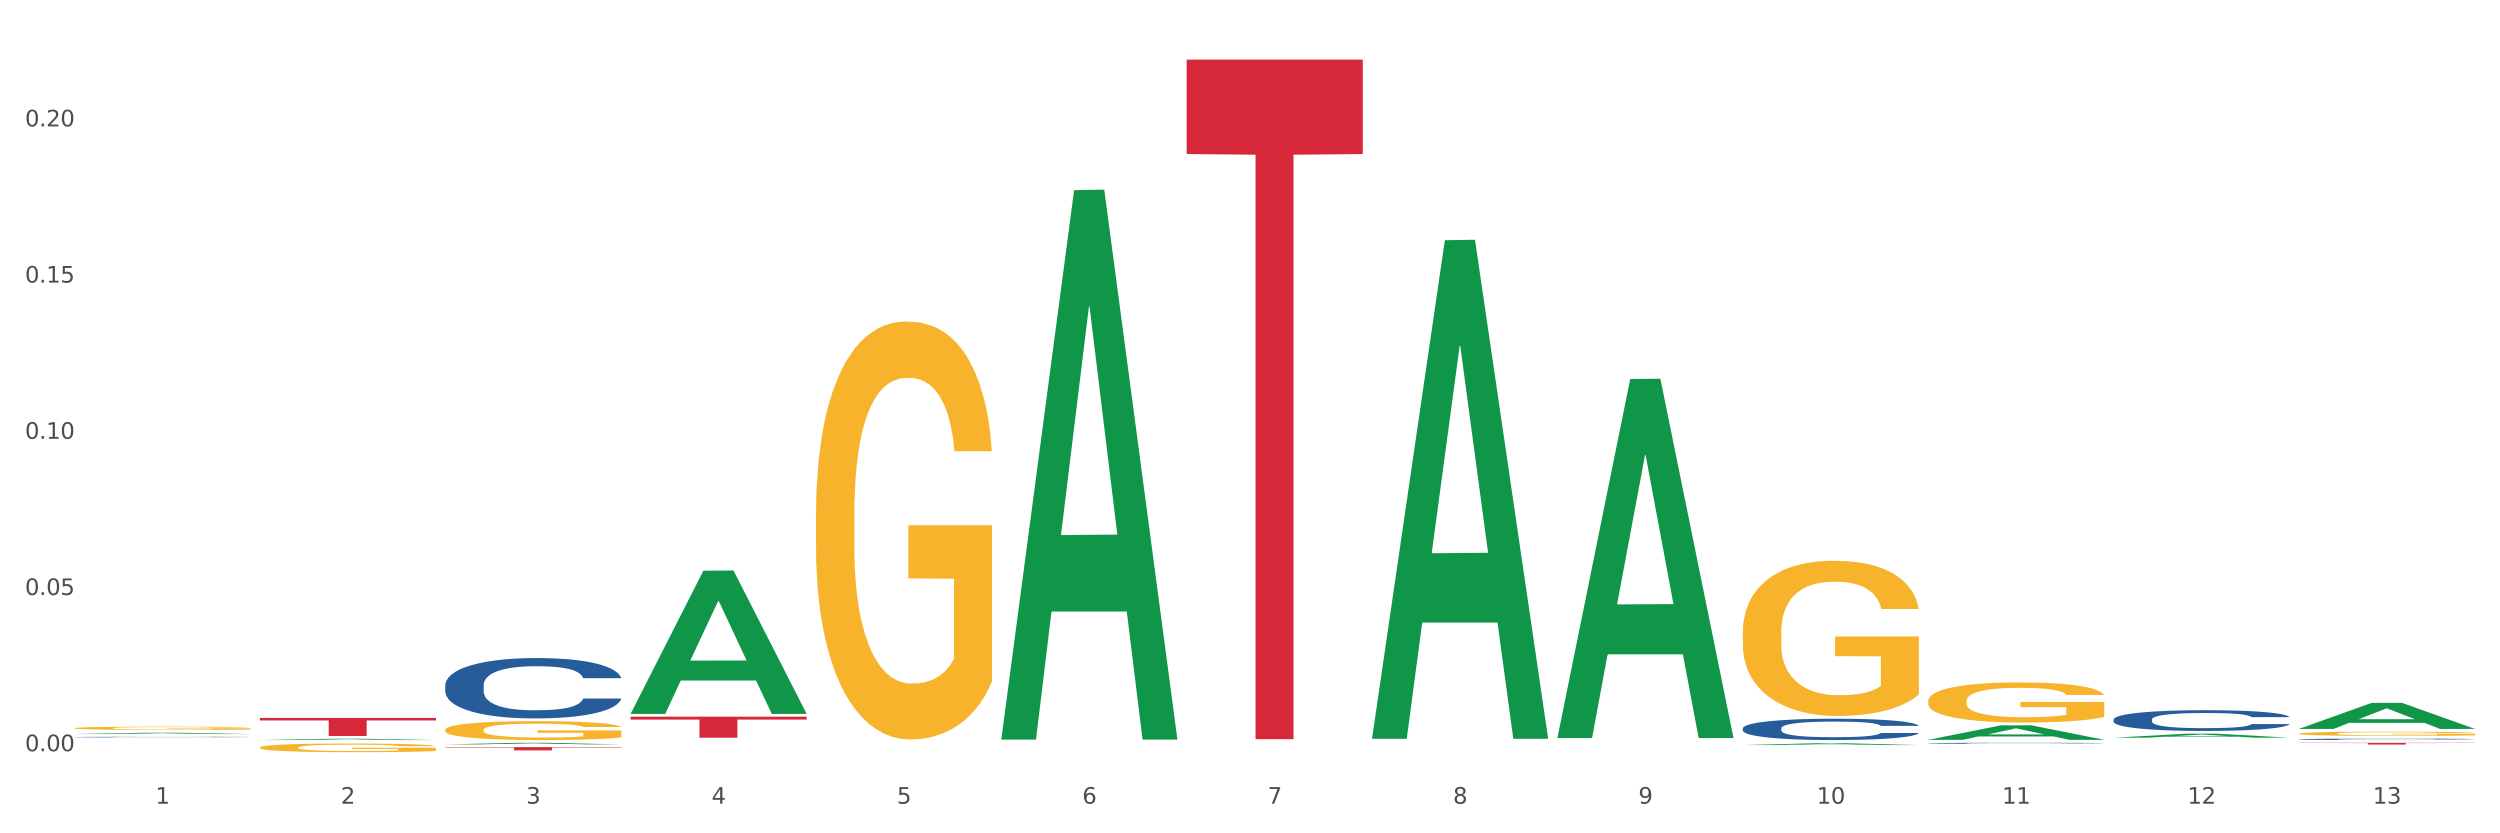 <?xml version="1.0" encoding="utf-8" standalone="no"?>
<!DOCTYPE svg PUBLIC "-//W3C//DTD SVG 1.1//EN"
  "http://www.w3.org/Graphics/SVG/1.1/DTD/svg11.dtd">
<svg xmlns:xlink="http://www.w3.org/1999/xlink" width="1080pt" height="360pt" viewBox="0 0 1080 360" xmlns="http://www.w3.org/2000/svg" version="1.1">
 <rect x="0" y="0" width="1080" height="360" fill="#333333" stroke="none"/>
 <defs>
  <style type="text/css">*{stroke-linejoin: round; stroke-linecap: butt}</style>
 </defs>
 <g id="figure_1">
  <g id="patch_1">
   <path d="M 0 360 
L 1080 360 
L 1080 0 
L 0 0 
z
" style="fill: #ffffff; stroke: #ffffff; stroke-linejoin: miter"/>
  </g>
  <g id="axes_1">
   <g id="matplotlib.axis_1">
    <g id="xtick_1">
     <g id="text_1">
      <!-- 1 -->
      <g style="fill: #4d4d4d" transform="translate(67.159 347.204) scale(0.096 -0.096)">
       <defs>
        <path id="DejaVuSans-31" d="M 794 531 
L 1825 531 
L 1825 4091 
L 703 3866 
L 703 4441 
L 1819 4666 
L 2450 4666 
L 2450 531 
L 3481 531 
L 3481 0 
L 794 0 
L 794 531 
z
" transform="scale(0.016)"/>
       </defs>
       <use xlink:href="#DejaVuSans-31"/>
      </g>
     </g>
    </g>
    <g id="xtick_2">
     <g id="text_2">
      <!-- 2 -->
      <g style="fill: #4d4d4d" transform="translate(147.238 347.204) scale(0.096 -0.096)">
       <defs>
        <path id="DejaVuSans-32" d="M 1228 531 
L 3431 531 
L 3431 0 
L 469 0 
L 469 531 
Q 828 903 1448 1529 
Q 2069 2156 2228 2338 
Q 2531 2678 2651 2914 
Q 2772 3150 2772 3378 
Q 2772 3750 2511 3984 
Q 2250 4219 1831 4219 
Q 1534 4219 1204 4116 
Q 875 4013 500 3803 
L 500 4441 
Q 881 4594 1212 4672 
Q 1544 4750 1819 4750 
Q 2544 4750 2975 4387 
Q 3406 4025 3406 3419 
Q 3406 3131 3298 2873 
Q 3191 2616 2906 2266 
Q 2828 2175 2409 1742 
Q 1991 1309 1228 531 
z
" transform="scale(0.016)"/>
       </defs>
       <use xlink:href="#DejaVuSans-32"/>
      </g>
     </g>
    </g>
    <g id="xtick_3">
     <g id="text_3">
      <!-- 3 -->
      <g style="fill: #4d4d4d" transform="translate(227.317 347.204) scale(0.096 -0.096)">
       <defs>
        <path id="DejaVuSans-33" d="M 2597 2516 
Q 3050 2419 3304 2112 
Q 3559 1806 3559 1356 
Q 3559 666 3084 287 
Q 2609 -91 1734 -91 
Q 1441 -91 1130 -33 
Q 819 25 488 141 
L 488 750 
Q 750 597 1062 519 
Q 1375 441 1716 441 
Q 2309 441 2620 675 
Q 2931 909 2931 1356 
Q 2931 1769 2642 2001 
Q 2353 2234 1838 2234 
L 1294 2234 
L 1294 2753 
L 1863 2753 
Q 2328 2753 2575 2939 
Q 2822 3125 2822 3475 
Q 2822 3834 2567 4026 
Q 2313 4219 1838 4219 
Q 1578 4219 1281 4162 
Q 984 4106 628 3988 
L 628 4550 
Q 988 4650 1302 4700 
Q 1616 4750 1894 4750 
Q 2613 4750 3031 4423 
Q 3450 4097 3450 3541 
Q 3450 3153 3228 2886 
Q 3006 2619 2597 2516 
z
" transform="scale(0.016)"/>
       </defs>
       <use xlink:href="#DejaVuSans-33"/>
      </g>
     </g>
    </g>
    <g id="xtick_4">
     <g id="text_4">
      <!-- 4 -->
      <g style="fill: #4d4d4d" transform="translate(307.396 347.204) scale(0.096 -0.096)">
       <defs>
        <path id="DejaVuSans-34" d="M 2419 4116 
L 825 1625 
L 2419 1625 
L 2419 4116 
z
M 2253 4666 
L 3047 4666 
L 3047 1625 
L 3713 1625 
L 3713 1100 
L 3047 1100 
L 3047 0 
L 2419 0 
L 2419 1100 
L 313 1100 
L 313 1709 
L 2253 4666 
z
" transform="scale(0.016)"/>
       </defs>
       <use xlink:href="#DejaVuSans-34"/>
      </g>
     </g>
    </g>
    <g id="xtick_5">
     <g id="text_5">
      <!-- 5 -->
      <g style="fill: #4d4d4d" transform="translate(387.475 347.204) scale(0.096 -0.096)">
       <defs>
        <path id="DejaVuSans-35" d="M 691 4666 
L 3169 4666 
L 3169 4134 
L 1269 4134 
L 1269 2991 
Q 1406 3038 1543 3061 
Q 1681 3084 1819 3084 
Q 2600 3084 3056 2656 
Q 3513 2228 3513 1497 
Q 3513 744 3044 326 
Q 2575 -91 1722 -91 
Q 1428 -91 1123 -41 
Q 819 9 494 109 
L 494 744 
Q 775 591 1075 516 
Q 1375 441 1709 441 
Q 2250 441 2565 725 
Q 2881 1009 2881 1497 
Q 2881 1984 2565 2268 
Q 2250 2553 1709 2553 
Q 1456 2553 1204 2497 
Q 953 2441 691 2322 
L 691 4666 
z
" transform="scale(0.016)"/>
       </defs>
       <use xlink:href="#DejaVuSans-35"/>
      </g>
     </g>
    </g>
    <g id="xtick_6">
     <g id="text_6">
      <!-- 6 -->
      <g style="fill: #4d4d4d" transform="translate(467.554 347.204) scale(0.096 -0.096)">
       <defs>
        <path id="DejaVuSans-36" d="M 2113 2584 
Q 1688 2584 1439 2293 
Q 1191 2003 1191 1497 
Q 1191 994 1439 701 
Q 1688 409 2113 409 
Q 2538 409 2786 701 
Q 3034 994 3034 1497 
Q 3034 2003 2786 2293 
Q 2538 2584 2113 2584 
z
M 3366 4563 
L 3366 3988 
Q 3128 4100 2886 4159 
Q 2644 4219 2406 4219 
Q 1781 4219 1451 3797 
Q 1122 3375 1075 2522 
Q 1259 2794 1537 2939 
Q 1816 3084 2150 3084 
Q 2853 3084 3261 2657 
Q 3669 2231 3669 1497 
Q 3669 778 3244 343 
Q 2819 -91 2113 -91 
Q 1303 -91 875 529 
Q 447 1150 447 2328 
Q 447 3434 972 4092 
Q 1497 4750 2381 4750 
Q 2619 4750 2861 4703 
Q 3103 4656 3366 4563 
z
" transform="scale(0.016)"/>
       </defs>
       <use xlink:href="#DejaVuSans-36"/>
      </g>
     </g>
    </g>
    <g id="xtick_7">
     <g id="text_7">
      <!-- 7 -->
      <g style="fill: #4d4d4d" transform="translate(547.634 347.204) scale(0.096 -0.096)">
       <defs>
        <path id="DejaVuSans-37" d="M 525 4666 
L 3525 4666 
L 3525 4397 
L 1831 0 
L 1172 0 
L 2766 4134 
L 525 4134 
L 525 4666 
z
" transform="scale(0.016)"/>
       </defs>
       <use xlink:href="#DejaVuSans-37"/>
      </g>
     </g>
    </g>
    <g id="xtick_8">
     <g id="text_8">
      <!-- 8 -->
      <g style="fill: #4d4d4d" transform="translate(627.713 347.204) scale(0.096 -0.096)">
       <defs>
        <path id="DejaVuSans-38" d="M 2034 2216 
Q 1584 2216 1326 1975 
Q 1069 1734 1069 1313 
Q 1069 891 1326 650 
Q 1584 409 2034 409 
Q 2484 409 2743 651 
Q 3003 894 3003 1313 
Q 3003 1734 2745 1975 
Q 2488 2216 2034 2216 
z
M 1403 2484 
Q 997 2584 770 2862 
Q 544 3141 544 3541 
Q 544 4100 942 4425 
Q 1341 4750 2034 4750 
Q 2731 4750 3128 4425 
Q 3525 4100 3525 3541 
Q 3525 3141 3298 2862 
Q 3072 2584 2669 2484 
Q 3125 2378 3379 2068 
Q 3634 1759 3634 1313 
Q 3634 634 3220 271 
Q 2806 -91 2034 -91 
Q 1263 -91 848 271 
Q 434 634 434 1313 
Q 434 1759 690 2068 
Q 947 2378 1403 2484 
z
M 1172 3481 
Q 1172 3119 1398 2916 
Q 1625 2713 2034 2713 
Q 2441 2713 2670 2916 
Q 2900 3119 2900 3481 
Q 2900 3844 2670 4047 
Q 2441 4250 2034 4250 
Q 1625 4250 1398 4047 
Q 1172 3844 1172 3481 
z
" transform="scale(0.016)"/>
       </defs>
       <use xlink:href="#DejaVuSans-38"/>
      </g>
     </g>
    </g>
    <g id="xtick_9">
     <g id="text_9">
      <!-- 9 -->
      <g style="fill: #4d4d4d" transform="translate(707.792 347.204) scale(0.096 -0.096)">
       <defs>
        <path id="DejaVuSans-39" d="M 703 97 
L 703 672 
Q 941 559 1184 500 
Q 1428 441 1663 441 
Q 2288 441 2617 861 
Q 2947 1281 2994 2138 
Q 2813 1869 2534 1725 
Q 2256 1581 1919 1581 
Q 1219 1581 811 2004 
Q 403 2428 403 3163 
Q 403 3881 828 4315 
Q 1253 4750 1959 4750 
Q 2769 4750 3195 4129 
Q 3622 3509 3622 2328 
Q 3622 1225 3098 567 
Q 2575 -91 1691 -91 
Q 1453 -91 1209 -44 
Q 966 3 703 97 
z
M 1959 2075 
Q 2384 2075 2632 2365 
Q 2881 2656 2881 3163 
Q 2881 3666 2632 3958 
Q 2384 4250 1959 4250 
Q 1534 4250 1286 3958 
Q 1038 3666 1038 3163 
Q 1038 2656 1286 2365 
Q 1534 2075 1959 2075 
z
" transform="scale(0.016)"/>
       </defs>
       <use xlink:href="#DejaVuSans-39"/>
      </g>
     </g>
    </g>
    <g id="xtick_10">
     <g id="text_10">
      <!-- 10 -->
      <g style="fill: #4d4d4d" transform="translate(784.817 347.204) scale(0.096 -0.096)">
       <defs>
        <path id="DejaVuSans-30" d="M 2034 4250 
Q 1547 4250 1301 3770 
Q 1056 3291 1056 2328 
Q 1056 1369 1301 889 
Q 1547 409 2034 409 
Q 2525 409 2770 889 
Q 3016 1369 3016 2328 
Q 3016 3291 2770 3770 
Q 2525 4250 2034 4250 
z
M 2034 4750 
Q 2819 4750 3233 4129 
Q 3647 3509 3647 2328 
Q 3647 1150 3233 529 
Q 2819 -91 2034 -91 
Q 1250 -91 836 529 
Q 422 1150 422 2328 
Q 422 3509 836 4129 
Q 1250 4750 2034 4750 
z
" transform="scale(0.016)"/>
       </defs>
       <use xlink:href="#DejaVuSans-31"/>
       <use xlink:href="#DejaVuSans-30" transform="translate(63.623 0)"/>
      </g>
     </g>
    </g>
    <g id="xtick_11">
     <g id="text_11">
      <!-- 11 -->
      <g style="fill: #4d4d4d" transform="translate(864.896 347.204) scale(0.096 -0.096)">
       <use xlink:href="#DejaVuSans-31"/>
       <use xlink:href="#DejaVuSans-31" transform="translate(63.623 0)"/>
      </g>
     </g>
    </g>
    <g id="xtick_12">
     <g id="text_12">
      <!-- 12 -->
      <g style="fill: #4d4d4d" transform="translate(944.975 347.204) scale(0.096 -0.096)">
       <use xlink:href="#DejaVuSans-31"/>
       <use xlink:href="#DejaVuSans-32" transform="translate(63.623 0)"/>
      </g>
     </g>
    </g>
    <g id="xtick_13">
     <g id="text_13">
      <!-- 13 -->
      <g style="fill: #4d4d4d" transform="translate(1025.054 347.204) scale(0.096 -0.096)">
       <use xlink:href="#DejaVuSans-31"/>
       <use xlink:href="#DejaVuSans-33" transform="translate(63.623 0)"/>
      </g>
     </g>
    </g>
    <g id="xtick_14"/>
    <g id="xtick_15"/>
    <g id="xtick_16"/>
    <g id="xtick_17"/>
    <g id="xtick_18"/>
    <g id="xtick_19"/>
    <g id="xtick_20"/>
    <g id="xtick_21"/>
    <g id="xtick_22"/>
    <g id="xtick_23"/>
    <g id="xtick_24"/>
    <g id="xtick_25"/>
   </g>
   <g id="matplotlib.axis_2">
    <g id="ytick_1">
     <g id="text_14">
      <!-- 0.00 -->
      <g style="fill: #4d4d4d" transform="translate(10.8 324.532) scale(0.096 -0.096)">
       <defs>
        <path id="DejaVuSans-2e" d="M 684 794 
L 1344 794 
L 1344 0 
L 684 0 
L 684 794 
z
" transform="scale(0.016)"/>
       </defs>
       <use xlink:href="#DejaVuSans-30"/>
       <use xlink:href="#DejaVuSans-2e" transform="translate(63.623 0)"/>
       <use xlink:href="#DejaVuSans-30" transform="translate(95.41 0)"/>
       <use xlink:href="#DejaVuSans-30" transform="translate(159.033 0)"/>
      </g>
     </g>
    </g>
    <g id="ytick_2">
     <g id="text_15">
      <!-- 0.05 -->
      <g style="fill: #4d4d4d" transform="translate(10.8 257.051) scale(0.096 -0.096)">
       <use xlink:href="#DejaVuSans-30"/>
       <use xlink:href="#DejaVuSans-2e" transform="translate(63.623 0)"/>
       <use xlink:href="#DejaVuSans-30" transform="translate(95.41 0)"/>
       <use xlink:href="#DejaVuSans-35" transform="translate(159.033 0)"/>
      </g>
     </g>
    </g>
    <g id="ytick_3">
     <g id="text_16">
      <!-- 0.10 -->
      <g style="fill: #4d4d4d" transform="translate(10.8 189.569) scale(0.096 -0.096)">
       <use xlink:href="#DejaVuSans-30"/>
       <use xlink:href="#DejaVuSans-2e" transform="translate(63.623 0)"/>
       <use xlink:href="#DejaVuSans-31" transform="translate(95.41 0)"/>
       <use xlink:href="#DejaVuSans-30" transform="translate(159.033 0)"/>
      </g>
     </g>
    </g>
    <g id="ytick_4">
     <g id="text_17">
      <!-- 0.15 -->
      <g style="fill: #4d4d4d" transform="translate(10.8 122.088) scale(0.096 -0.096)">
       <use xlink:href="#DejaVuSans-30"/>
       <use xlink:href="#DejaVuSans-2e" transform="translate(63.623 0)"/>
       <use xlink:href="#DejaVuSans-31" transform="translate(95.41 0)"/>
       <use xlink:href="#DejaVuSans-35" transform="translate(159.033 0)"/>
      </g>
     </g>
    </g>
    <g id="ytick_5">
     <g id="text_18">
      <!-- 0.20 -->
      <g style="fill: #4d4d4d" transform="translate(10.8 54.606) scale(0.096 -0.096)">
       <use xlink:href="#DejaVuSans-30"/>
       <use xlink:href="#DejaVuSans-2e" transform="translate(63.623 0)"/>
       <use xlink:href="#DejaVuSans-32" transform="translate(95.41 0)"/>
       <use xlink:href="#DejaVuSans-30" transform="translate(159.033 0)"/>
      </g>
     </g>
    </g>
    <g id="ytick_6"/>
    <g id="ytick_7"/>
    <g id="ytick_8"/>
    <g id="ytick_9"/>
    <g id="ytick_10"/>
   </g>
   <g id="PolyCollection_1">
    <path d="M 32.175 317.108 
L 32.253 317.107 
L 63.625 316.53 
L 76.644 316.53 
L 108.25 317.109 
L 93.192 317.109 
L 86.369 316.974 
L 53.978 316.974 
L 53.743 316.976 
L 47.155 317.109 
L 32.175 317.109 
L 32.175 317.108 
L 58.056 316.894 
L 82.291 316.893 
L 70.291 316.653 
L 70.134 316.652 
L 69.977 316.654 
L 57.978 316.893 
L 58.056 316.894 
L 32.175 317.108 
z
" clip-path="url(#p6541c7f041)" style="fill: #109648"/>
    <path d="M 112.254 319.703 
L 112.333 319.703 
L 143.704 319.125 
L 156.723 319.125 
L 188.329 319.704 
L 173.271 319.704 
L 166.448 319.569 
L 134.057 319.569 
L 133.822 319.572 
L 127.234 319.704 
L 112.254 319.704 
L 112.254 319.703 
L 138.135 319.489 
L 162.37 319.488 
L 150.37 319.248 
L 150.213 319.247 
L 150.056 319.249 
L 138.057 319.488 
L 138.135 319.489 
L 112.254 319.703 
z
" clip-path="url(#p6541c7f041)" style="fill: #109648"/>
    <path d="M 192.333 321.583 
L 192.412 321.582 
L 223.783 320.885 
L 236.802 320.885 
L 268.408 321.584 
L 253.35 321.584 
L 246.527 321.421 
L 214.136 321.421 
L 213.901 321.424 
L 207.313 321.584 
L 192.333 321.584 
L 192.333 321.583 
L 218.215 321.324 
L 242.449 321.323 
L 230.449 321.034 
L 230.292 321.032 
L 230.136 321.034 
L 218.136 321.323 
L 218.215 321.324 
L 192.333 321.583 
z
" clip-path="url(#p6541c7f041)" style="fill: #109648"/>
    <path d="M 672.808 318.539 
L 672.887 318.393 
L 704.258 163.745 
L 717.277 163.6 
L 748.883 318.831 
L 733.825 318.831 
L 727.002 282.683 
L 694.611 282.683 
L 694.376 283.266 
L 687.788 318.831 
L 672.808 318.831 
L 672.808 318.539 
L 698.689 261.111 
L 722.924 260.965 
L 710.924 196.686 
L 710.767 196.395 
L 710.611 196.832 
L 698.611 260.965 
L 698.689 261.111 
L 672.808 318.539 
z
" clip-path="url(#p6541c7f041)" style="fill: #109648"/>
    <path d="M 432.571 319.051 
L 432.649 318.828 
L 464.02 82.141 
L 477.039 81.918 
L 508.646 319.497 
L 493.588 319.497 
L 486.765 264.173 
L 454.374 264.173 
L 454.138 265.066 
L 447.551 319.497 
L 432.571 319.497 
L 432.571 319.051 
L 458.452 231.158 
L 482.686 230.935 
L 470.687 132.557 
L 470.53 132.11 
L 470.373 132.78 
L 458.374 230.935 
L 458.452 231.158 
L 432.571 319.051 
z
" clip-path="url(#p6541c7f041)" style="fill: #109648"/>
    <path d="M 592.729 318.752 
L 592.807 318.549 
L 624.179 103.775 
L 637.198 103.573 
L 668.804 319.157 
L 653.746 319.157 
L 646.923 268.955 
L 614.532 268.955 
L 614.297 269.765 
L 607.709 319.157 
L 592.729 319.157 
L 592.729 318.752 
L 618.61 238.996 
L 642.845 238.794 
L 630.845 149.524 
L 630.688 149.119 
L 630.531 149.726 
L 618.532 238.794 
L 618.61 238.996 
L 592.729 318.752 
z
" clip-path="url(#p6541c7f041)" style="fill: #109648"/>
    <path d="M 272.412 308.306 
L 272.491 308.248 
L 303.862 246.534 
L 316.881 246.475 
L 348.488 308.422 
L 333.429 308.422 
L 326.606 293.997 
L 294.215 293.997 
L 293.98 294.23 
L 287.392 308.422 
L 272.412 308.422 
L 272.412 308.306 
L 298.294 285.388 
L 322.528 285.33 
L 310.528 259.679 
L 310.372 259.563 
L 310.215 259.737 
L 298.215 285.33 
L 298.294 285.388 
L 272.412 308.306 
z
" clip-path="url(#p6541c7f041)" style="fill: #109648"/>
    <path d="M 112.254 310.157 
L 188.329 310.157 
L 188.329 311.24 
L 158.404 311.247 
L 158.404 317.944 
L 141.999 317.944 
L 141.999 311.247 
L 112.254 311.24 
L 112.254 310.165 
L 112.254 310.157 
z
" clip-path="url(#p6541c7f041)" style="fill: #d62839"/>
    <path d="M 192.333 322.765 
L 268.408 322.765 
L 268.408 322.961 
L 238.483 322.963 
L 238.483 324.182 
L 222.078 324.182 
L 222.078 322.963 
L 192.333 322.961 
L 192.333 322.766 
L 192.333 322.765 
z
" clip-path="url(#p6541c7f041)" style="fill: #d62839"/>
    <path d="M 512.65 25.759 
L 588.725 25.759 
L 588.725 66.556 
L 558.8 66.832 
L 558.8 319.328 
L 542.395 319.328 
L 542.395 66.832 
L 512.65 66.556 
L 512.65 26.035 
L 512.65 25.759 
z
" clip-path="url(#p6541c7f041)" style="fill: #d62839"/>
    <path d="M 272.412 309.603 
L 348.488 309.603 
L 348.488 310.869 
L 318.562 310.877 
L 318.562 318.715 
L 302.157 318.715 
L 302.157 310.877 
L 272.412 310.869 
L 272.412 309.611 
L 272.412 309.603 
z
" clip-path="url(#p6541c7f041)" style="fill: #d62839"/>
    <path d="M 993.125 320.885 
L 1069.2 320.885 
L 1069.2 320.99 
L 1039.275 320.991 
L 1039.275 321.643 
L 1022.87 321.643 
L 1022.87 320.991 
L 993.125 320.99 
L 993.125 320.885 
L 993.125 320.885 
z
" clip-path="url(#p6541c7f041)" style="fill: #d62839"/>
    <path d="M 993.125 316.93 
L 993.215 316.928 
L 993.215 316.868 
L 993.394 316.815 
L 994.292 316.69 
L 995.64 316.585 
L 996.628 316.53 
L 997.616 316.485 
L 998.783 316.439 
L 1000.22 316.392 
L 1002.825 316.324 
L 1004.442 316.288 
L 1006.418 316.251 
L 1010.01 316.198 
L 1012.615 316.167 
L 1015.31 316.142 
L 1019.711 316.112 
L 1022.585 316.099 
L 1025.639 316.089 
L 1029.321 316.082 
L 1032.105 316.08 
L 1038.213 316.085 
L 1043.422 316.1 
L 1045.937 316.112 
L 1049.171 316.132 
L 1050.877 316.146 
L 1053.662 316.173 
L 1056.536 316.208 
L 1058.512 316.238 
L 1061.476 316.295 
L 1063.721 316.352 
L 1065.787 316.423 
L 1066.865 316.471 
L 1067.673 316.517 
L 1068.392 316.569 
L 1069.11 316.651 
L 1052.943 316.651 
L 1052.314 316.592 
L 1051.326 316.537 
L 1049.889 316.483 
L 1048.632 316.45 
L 1046.476 316.408 
L 1044.5 316.381 
L 1042.434 316.361 
L 1039.92 316.344 
L 1037.944 316.335 
L 1035.159 316.329 
L 1029.68 316.33 
L 1025.998 316.344 
L 1023.483 316.361 
L 1021.866 316.376 
L 1020.429 316.392 
L 1018.813 316.416 
L 1016.926 316.451 
L 1015.579 316.483 
L 1014.232 316.523 
L 1013.154 316.564 
L 1012.166 316.611 
L 1011.358 316.661 
L 1010.729 316.713 
L 1010.19 316.777 
L 1009.741 316.883 
L 1009.741 317.113 
L 1009.921 317.165 
L 1010.37 317.233 
L 1010.909 317.286 
L 1011.807 317.348 
L 1012.615 317.39 
L 1014.142 317.45 
L 1015.849 317.5 
L 1017.196 317.532 
L 1018.543 317.559 
L 1020.878 317.596 
L 1023.483 317.626 
L 1025.728 317.645 
L 1028.782 317.662 
L 1030.848 317.668 
L 1032.644 317.672 
L 1037.045 317.672 
L 1040.189 317.667 
L 1043.692 317.655 
L 1046.386 317.64 
L 1048.632 317.621 
L 1051.147 317.591 
L 1052.763 317.563 
L 1052.763 317.212 
L 1033.004 317.21 
L 1033.004 316.977 
L 1069.2 316.977 
L 1069.2 317.662 
L 1067.673 317.697 
L 1065.967 317.729 
L 1064.17 317.757 
L 1061.476 317.793 
L 1058.242 317.826 
L 1055.368 317.85 
L 1052.314 317.87 
L 1048.722 317.888 
L 1044.051 317.905 
L 1041.177 317.912 
L 1037.584 317.917 
L 1033.363 317.918 
L 1029.68 317.915 
L 1026.088 317.907 
L 1022.315 317.892 
L 1018.633 317.87 
L 1015.849 317.848 
L 1013.064 317.821 
L 1010.1 317.786 
L 1007.765 317.752 
L 1005.969 317.722 
L 1003.993 317.683 
L 1001.837 317.633 
L 1000.22 317.588 
L 998.783 317.541 
L 997.256 317.48 
L 996.179 317.428 
L 995.101 317.363 
L 994.472 317.314 
L 993.754 317.239 
L 993.215 317.133 
L 993.125 316.93 
z
" clip-path="url(#p6541c7f041)" style="fill: #f7b32b"/>
    <path d="M 352.492 222.31 
L 352.581 222.145 
L 352.581 216.207 
L 352.761 211.094 
L 353.659 198.723 
L 355.006 188.496 
L 355.994 183.053 
L 356.982 178.6 
L 358.15 174.146 
L 359.587 169.528 
L 362.192 162.765 
L 363.809 159.301 
L 365.785 155.672 
L 369.377 150.394 
L 371.982 147.425 
L 374.676 144.951 
L 379.078 141.982 
L 381.952 140.662 
L 385.005 139.673 
L 388.688 139.013 
L 391.472 138.848 
L 397.58 139.343 
L 402.789 140.827 
L 405.304 141.982 
L 408.538 143.961 
L 410.244 145.281 
L 413.028 147.92 
L 415.903 151.384 
L 417.879 154.353 
L 420.843 159.961 
L 423.088 165.569 
L 425.154 172.497 
L 426.232 177.28 
L 427.04 181.734 
L 427.758 186.847 
L 428.477 194.929 
L 412.31 194.929 
L 411.681 189.156 
L 410.693 183.713 
L 409.256 178.435 
L 407.999 175.136 
L 405.843 171.012 
L 403.867 168.373 
L 401.801 166.394 
L 399.286 164.744 
L 397.31 163.92 
L 394.526 163.26 
L 389.047 163.425 
L 385.365 164.744 
L 382.85 166.394 
L 381.233 167.878 
L 379.796 169.528 
L 378.179 171.837 
L 376.293 175.301 
L 374.946 178.435 
L 373.599 182.394 
L 372.521 186.352 
L 371.533 190.971 
L 370.724 195.919 
L 370.096 201.032 
L 369.557 207.3 
L 369.108 217.692 
L 369.108 240.289 
L 369.287 245.402 
L 369.737 252.165 
L 370.275 257.278 
L 371.174 263.381 
L 371.982 267.505 
L 373.509 273.443 
L 375.215 278.391 
L 376.563 281.525 
L 377.91 284.164 
L 380.245 287.793 
L 382.85 290.762 
L 385.095 292.577 
L 388.149 294.226 
L 390.215 294.886 
L 392.011 295.216 
L 396.412 295.216 
L 399.556 294.721 
L 403.059 293.566 
L 405.753 292.082 
L 407.999 290.267 
L 410.514 287.298 
L 412.13 284.494 
L 412.13 250.021 
L 392.37 249.856 
L 392.37 226.929 
L 428.567 226.929 
L 428.567 294.226 
L 427.04 297.69 
L 425.333 300.824 
L 423.537 303.628 
L 420.843 307.092 
L 417.609 310.391 
L 414.735 312.7 
L 411.681 314.679 
L 408.088 316.494 
L 403.418 318.143 
L 400.544 318.803 
L 396.951 319.298 
L 392.73 319.463 
L 389.047 319.133 
L 385.455 318.308 
L 381.682 316.824 
L 378 314.679 
L 375.215 312.535 
L 372.431 309.896 
L 369.467 306.432 
L 367.132 303.133 
L 365.335 300.164 
L 363.359 296.37 
L 361.204 291.422 
L 359.587 286.969 
L 358.15 282.35 
L 356.623 276.412 
L 355.545 271.299 
L 354.468 264.866 
L 353.839 260.083 
L 353.12 252.66 
L 352.581 242.268 
L 352.492 222.31 
z
" clip-path="url(#p6541c7f041)" style="fill: #f7b32b"/>
    <path d="M 32.175 314.582 
L 32.265 314.58 
L 32.265 314.533 
L 32.444 314.493 
L 33.343 314.395 
L 34.69 314.314 
L 35.678 314.271 
L 36.666 314.236 
L 37.833 314.201 
L 39.271 314.165 
L 41.875 314.111 
L 43.492 314.084 
L 45.468 314.055 
L 49.061 314.013 
L 51.665 313.99 
L 54.36 313.97 
L 58.761 313.947 
L 61.635 313.936 
L 64.689 313.929 
L 68.371 313.923 
L 71.156 313.922 
L 77.263 313.926 
L 82.473 313.938 
L 84.988 313.947 
L 88.221 313.963 
L 89.927 313.973 
L 92.712 313.994 
L 95.586 314.021 
L 97.562 314.045 
L 100.526 314.089 
L 102.771 314.133 
L 104.837 314.188 
L 105.915 314.226 
L 106.723 314.261 
L 107.442 314.301 
L 108.16 314.365 
L 91.993 314.365 
L 91.365 314.32 
L 90.377 314.277 
L 88.939 314.235 
L 87.682 314.209 
L 85.526 314.176 
L 83.55 314.155 
L 81.485 314.14 
L 78.97 314.127 
L 76.994 314.12 
L 74.209 314.115 
L 68.731 314.116 
L 65.048 314.127 
L 62.533 314.14 
L 60.917 314.151 
L 59.479 314.165 
L 57.863 314.183 
L 55.977 314.21 
L 54.629 314.235 
L 53.282 314.266 
L 52.204 314.297 
L 51.216 314.334 
L 50.408 314.373 
L 49.779 314.413 
L 49.24 314.463 
L 48.791 314.545 
L 48.791 314.724 
L 48.971 314.764 
L 49.42 314.817 
L 49.959 314.858 
L 50.857 314.906 
L 51.665 314.939 
L 53.192 314.986 
L 54.899 315.025 
L 56.246 315.049 
L 57.593 315.07 
L 59.929 315.099 
L 62.533 315.122 
L 64.779 315.137 
L 67.832 315.15 
L 69.898 315.155 
L 71.695 315.158 
L 76.096 315.158 
L 79.239 315.154 
L 82.742 315.145 
L 85.437 315.133 
L 87.682 315.118 
L 90.197 315.095 
L 91.814 315.073 
L 91.814 314.8 
L 72.054 314.799 
L 72.054 314.618 
L 108.25 314.618 
L 108.25 315.15 
L 106.723 315.177 
L 105.017 315.202 
L 103.22 315.224 
L 100.526 315.251 
L 97.292 315.277 
L 94.418 315.296 
L 91.365 315.311 
L 87.772 315.326 
L 83.101 315.339 
L 80.227 315.344 
L 76.635 315.348 
L 72.413 315.349 
L 68.731 315.347 
L 65.138 315.34 
L 61.366 315.328 
L 57.683 315.311 
L 54.899 315.294 
L 52.114 315.274 
L 49.15 315.246 
L 46.815 315.22 
L 45.019 315.197 
L 43.043 315.167 
L 40.887 315.128 
L 39.271 315.092 
L 37.833 315.056 
L 36.307 315.009 
L 35.229 314.969 
L 34.151 314.918 
L 33.522 314.88 
L 32.804 314.821 
L 32.265 314.739 
L 32.175 314.582 
z
" clip-path="url(#p6541c7f041)" style="fill: #f7b32b"/>
    <path d="M 112.254 322.932 
L 112.344 322.928 
L 112.344 322.805 
L 112.524 322.699 
L 113.422 322.442 
L 114.769 322.229 
L 115.757 322.116 
L 116.745 322.024 
L 117.913 321.931 
L 119.35 321.835 
L 121.954 321.695 
L 123.571 321.623 
L 125.547 321.548 
L 129.14 321.438 
L 131.744 321.376 
L 134.439 321.325 
L 138.84 321.263 
L 141.714 321.236 
L 144.768 321.215 
L 148.45 321.202 
L 151.235 321.198 
L 157.342 321.209 
L 162.552 321.239 
L 165.067 321.263 
L 168.3 321.304 
L 170.007 321.332 
L 172.791 321.387 
L 175.665 321.459 
L 177.641 321.52 
L 180.605 321.637 
L 182.85 321.753 
L 184.916 321.897 
L 185.994 321.996 
L 186.802 322.089 
L 187.521 322.195 
L 188.24 322.363 
L 172.072 322.363 
L 171.444 322.243 
L 170.456 322.13 
L 169.019 322.02 
L 167.761 321.952 
L 165.606 321.866 
L 163.63 321.811 
L 161.564 321.77 
L 159.049 321.736 
L 157.073 321.719 
L 154.289 321.705 
L 148.81 321.709 
L 145.127 321.736 
L 142.612 321.77 
L 140.996 321.801 
L 139.559 321.835 
L 137.942 321.883 
L 136.056 321.955 
L 134.708 322.02 
L 133.361 322.103 
L 132.283 322.185 
L 131.295 322.281 
L 130.487 322.384 
L 129.858 322.49 
L 129.319 322.62 
L 128.87 322.836 
L 128.87 323.305 
L 129.05 323.411 
L 129.499 323.552 
L 130.038 323.658 
L 130.936 323.785 
L 131.744 323.87 
L 133.271 323.994 
L 134.978 324.096 
L 136.325 324.162 
L 137.672 324.216 
L 140.008 324.292 
L 142.612 324.353 
L 144.858 324.391 
L 147.912 324.425 
L 149.977 324.439 
L 151.774 324.446 
L 156.175 324.446 
L 159.318 324.436 
L 162.821 324.412 
L 165.516 324.381 
L 167.761 324.343 
L 170.276 324.281 
L 171.893 324.223 
L 171.893 323.507 
L 152.133 323.504 
L 152.133 323.028 
L 188.329 323.028 
L 188.329 324.425 
L 186.802 324.497 
L 185.096 324.562 
L 183.3 324.621 
L 180.605 324.693 
L 177.372 324.761 
L 174.497 324.809 
L 171.444 324.85 
L 167.851 324.888 
L 163.181 324.922 
L 160.306 324.936 
L 156.714 324.946 
L 152.492 324.95 
L 148.81 324.943 
L 145.217 324.926 
L 141.445 324.895 
L 137.762 324.85 
L 134.978 324.806 
L 132.194 324.751 
L 129.23 324.679 
L 126.894 324.61 
L 125.098 324.549 
L 123.122 324.47 
L 120.966 324.367 
L 119.35 324.275 
L 117.913 324.179 
L 116.386 324.055 
L 115.308 323.949 
L 114.23 323.816 
L 113.601 323.716 
L 112.883 323.562 
L 112.344 323.346 
L 112.254 322.932 
z
" clip-path="url(#p6541c7f041)" style="fill: #f7b32b"/>
    <path d="M 832.967 321.084 
L 833.056 321.083 
L 833.056 321.072 
L 833.326 321.057 
L 834.315 321.028 
L 835.574 321.007 
L 837.732 320.982 
L 838.901 320.971 
L 840.43 320.96 
L 843.577 320.941 
L 847.174 320.924 
L 849.692 320.915 
L 851.581 320.91 
L 855.807 320.9 
L 858.235 320.895 
L 860.753 320.892 
L 862.911 320.889 
L 866.508 320.886 
L 869.385 320.885 
L 872.713 320.885 
L 875.5 320.885 
L 879.187 320.887 
L 884.583 320.892 
L 886.651 320.894 
L 889.438 320.899 
L 892.316 320.906 
L 894.654 320.912 
L 897.352 320.922 
L 900.139 320.934 
L 902.837 320.949 
L 904.725 320.963 
L 906.254 320.978 
L 907.603 320.996 
L 908.592 321.016 
L 909.042 321.033 
L 892.586 321.033 
L 892.136 321.018 
L 891.237 321.002 
L 890.338 320.991 
L 889.348 320.982 
L 887.82 320.972 
L 886.471 320.965 
L 884.223 320.957 
L 882.155 320.953 
L 880.446 320.95 
L 878.378 320.947 
L 873.972 320.945 
L 870.824 320.945 
L 868.846 320.946 
L 866.418 320.948 
L 864.35 320.951 
L 861.922 320.955 
L 860.033 320.961 
L 858.145 320.968 
L 857.066 320.972 
L 855.447 320.981 
L 854.368 320.989 
L 852.929 321.001 
L 852.12 321.01 
L 850.681 321.033 
L 850.052 321.05 
L 849.782 321.062 
L 849.602 321.075 
L 849.602 321.138 
L 850.142 321.166 
L 850.591 321.178 
L 851.311 321.192 
L 852.66 321.21 
L 854.638 321.227 
L 856.706 321.24 
L 858.415 321.247 
L 860.033 321.253 
L 861.652 321.257 
L 863.63 321.261 
L 865.249 321.264 
L 867.677 321.266 
L 870.554 321.267 
L 872.803 321.267 
L 877.389 321.265 
L 879.457 321.263 
L 881.435 321.261 
L 883.593 321.256 
L 885.302 321.251 
L 886.291 321.248 
L 887.91 321.24 
L 889.169 321.232 
L 890.248 321.223 
L 890.967 321.215 
L 891.776 321.202 
L 892.406 321.189 
L 892.586 321.181 
L 909.042 321.181 
L 908.682 321.196 
L 908.053 321.21 
L 906.794 321.229 
L 905.804 321.24 
L 904.276 321.253 
L 902.657 321.265 
L 900.409 321.277 
L 898.341 321.286 
L 896.183 321.295 
L 893.845 321.302 
L 889.618 321.312 
L 888.09 321.315 
L 884.852 321.32 
L 882.334 321.322 
L 878.648 321.325 
L 874.871 321.327 
L 870.914 321.327 
L 867.407 321.326 
L 863.54 321.324 
L 861.113 321.322 
L 858.415 321.318 
L 855.268 321.312 
L 852.3 321.305 
L 849.512 321.297 
L 846.905 321.288 
L 844.477 321.278 
L 841.329 321.26 
L 838.991 321.243 
L 837.283 321.227 
L 836.114 321.214 
L 834.945 321.197 
L 834.315 321.185 
L 833.326 321.157 
L 832.967 321.131 
L 832.967 321.084 
z
" clip-path="url(#p6541c7f041)" style="fill: #255c99"/>
    <path d="M 192.333 315.311 
L 192.423 315.304 
L 192.423 315.035 
L 192.603 314.804 
L 193.501 314.245 
L 194.848 313.782 
L 195.836 313.536 
L 196.824 313.335 
L 197.992 313.133 
L 199.429 312.924 
L 202.034 312.619 
L 203.65 312.462 
L 205.626 312.298 
L 209.219 312.059 
L 211.824 311.925 
L 214.518 311.813 
L 218.919 311.679 
L 221.793 311.619 
L 224.847 311.574 
L 228.53 311.545 
L 231.314 311.537 
L 237.422 311.56 
L 242.631 311.627 
L 245.146 311.679 
L 248.379 311.768 
L 250.086 311.828 
L 252.87 311.947 
L 255.744 312.104 
L 257.72 312.238 
L 260.684 312.492 
L 262.93 312.745 
L 264.995 313.059 
L 266.073 313.275 
L 266.882 313.476 
L 267.6 313.708 
L 268.319 314.073 
L 252.152 314.073 
L 251.523 313.812 
L 250.535 313.566 
L 249.098 313.327 
L 247.84 313.178 
L 245.685 312.992 
L 243.709 312.872 
L 241.643 312.783 
L 239.128 312.708 
L 237.152 312.671 
L 234.368 312.641 
L 228.889 312.649 
L 225.206 312.708 
L 222.692 312.783 
L 221.075 312.85 
L 219.638 312.924 
L 218.021 313.029 
L 216.135 313.186 
L 214.788 313.327 
L 213.44 313.506 
L 212.363 313.685 
L 211.375 313.894 
L 210.566 314.118 
L 209.937 314.349 
L 209.399 314.632 
L 208.949 315.102 
L 208.949 316.124 
L 209.129 316.355 
L 209.578 316.661 
L 210.117 316.892 
L 211.015 317.168 
L 211.824 317.355 
L 213.351 317.623 
L 215.057 317.847 
L 216.404 317.989 
L 217.752 318.108 
L 220.087 318.272 
L 222.692 318.406 
L 224.937 318.489 
L 227.991 318.563 
L 230.057 318.593 
L 231.853 318.608 
L 236.254 318.608 
L 239.398 318.585 
L 242.9 318.533 
L 245.595 318.466 
L 247.84 318.384 
L 250.355 318.25 
L 251.972 318.123 
L 251.972 316.564 
L 232.212 316.557 
L 232.212 315.52 
L 268.408 315.52 
L 268.408 318.563 
L 266.882 318.72 
L 265.175 318.861 
L 263.379 318.988 
L 260.684 319.145 
L 257.451 319.294 
L 254.577 319.398 
L 251.523 319.488 
L 247.93 319.57 
L 243.26 319.645 
L 240.386 319.674 
L 236.793 319.697 
L 232.571 319.704 
L 228.889 319.689 
L 225.296 319.652 
L 221.524 319.585 
L 217.841 319.488 
L 215.057 319.391 
L 212.273 319.272 
L 209.309 319.115 
L 206.974 318.966 
L 205.177 318.832 
L 203.201 318.66 
L 201.046 318.436 
L 199.429 318.235 
L 197.992 318.026 
L 196.465 317.758 
L 195.387 317.526 
L 194.309 317.235 
L 193.681 317.019 
L 192.962 316.684 
L 192.423 316.214 
L 192.333 315.311 
z
" clip-path="url(#p6541c7f041)" style="fill: #f7b32b"/>
    <path d="M 752.887 273.242 
L 752.977 273.181 
L 752.977 270.977 
L 753.157 269.079 
L 754.055 264.487 
L 755.402 260.69 
L 756.39 258.67 
L 757.378 257.017 
L 758.546 255.364 
L 759.983 253.649 
L 762.588 251.139 
L 764.204 249.853 
L 766.18 248.506 
L 769.773 246.547 
L 772.378 245.445 
L 775.072 244.526 
L 779.473 243.424 
L 782.347 242.934 
L 785.401 242.567 
L 789.084 242.322 
L 791.868 242.261 
L 797.976 242.444 
L 803.185 242.995 
L 805.7 243.424 
L 808.933 244.159 
L 810.64 244.649 
L 813.424 245.628 
L 816.298 246.914 
L 818.274 248.016 
L 821.238 250.098 
L 823.484 252.18 
L 825.549 254.751 
L 826.627 256.527 
L 827.436 258.18 
L 828.154 260.078 
L 828.873 263.078 
L 812.706 263.078 
L 812.077 260.935 
L 811.089 258.915 
L 809.652 256.956 
L 808.394 255.731 
L 806.239 254.2 
L 804.263 253.221 
L 802.197 252.486 
L 799.682 251.874 
L 797.706 251.567 
L 794.922 251.322 
L 789.443 251.384 
L 785.76 251.874 
L 783.246 252.486 
L 781.629 253.037 
L 780.192 253.649 
L 778.575 254.506 
L 776.689 255.792 
L 775.342 256.956 
L 773.994 258.425 
L 772.917 259.894 
L 771.929 261.609 
L 771.12 263.446 
L 770.492 265.344 
L 769.953 267.671 
L 769.504 271.528 
L 769.504 279.916 
L 769.683 281.814 
L 770.132 284.325 
L 770.671 286.223 
L 771.569 288.488 
L 772.378 290.019 
L 773.905 292.223 
L 775.611 294.06 
L 776.958 295.223 
L 778.306 296.203 
L 780.641 297.55 
L 783.246 298.652 
L 785.491 299.326 
L 788.545 299.938 
L 790.611 300.183 
L 792.407 300.305 
L 796.808 300.305 
L 799.952 300.122 
L 803.454 299.693 
L 806.149 299.142 
L 808.394 298.469 
L 810.909 297.366 
L 812.526 296.326 
L 812.526 283.529 
L 792.766 283.468 
L 792.766 274.957 
L 828.963 274.957 
L 828.963 299.938 
L 827.436 301.224 
L 825.729 302.387 
L 823.933 303.428 
L 821.238 304.714 
L 818.005 305.939 
L 815.131 306.796 
L 812.077 307.53 
L 808.484 308.204 
L 803.814 308.816 
L 800.94 309.061 
L 797.347 309.245 
L 793.125 309.306 
L 789.443 309.184 
L 785.85 308.877 
L 782.078 308.326 
L 778.395 307.53 
L 775.611 306.734 
L 772.827 305.755 
L 769.863 304.469 
L 767.528 303.244 
L 765.731 302.142 
L 763.755 300.734 
L 761.6 298.897 
L 759.983 297.244 
L 758.546 295.53 
L 757.019 293.325 
L 755.941 291.427 
L 754.863 289.039 
L 754.235 287.264 
L 753.516 284.508 
L 752.977 280.651 
L 752.887 273.242 
z
" clip-path="url(#p6541c7f041)" style="fill: #f7b32b"/>
    <path d="M 752.887 314.628 
L 752.977 314.62 
L 752.977 314.384 
L 753.247 314.064 
L 754.236 313.475 
L 755.495 313.029 
L 757.653 312.507 
L 758.822 312.288 
L 760.351 312.044 
L 763.498 311.648 
L 767.095 311.312 
L 769.613 311.126 
L 771.501 311.009 
L 775.728 310.798 
L 778.156 310.705 
L 780.674 310.63 
L 782.832 310.579 
L 786.429 310.52 
L 789.306 310.495 
L 792.633 310.487 
L 795.421 310.495 
L 799.108 310.529 
L 804.503 310.63 
L 806.572 310.689 
L 809.359 310.79 
L 812.237 310.924 
L 814.575 311.059 
L 817.273 311.253 
L 820.06 311.505 
L 822.758 311.825 
L 824.646 312.12 
L 826.175 312.431 
L 827.524 312.81 
L 828.513 313.222 
L 828.963 313.568 
L 812.507 313.568 
L 812.057 313.256 
L 811.158 312.919 
L 810.258 312.692 
L 809.269 312.507 
L 807.741 312.296 
L 806.392 312.162 
L 804.144 312.002 
L 802.075 311.901 
L 800.367 311.842 
L 798.299 311.791 
L 793.892 311.741 
L 790.745 311.741 
L 788.767 311.758 
L 786.339 311.8 
L 784.271 311.859 
L 781.843 311.96 
L 779.954 312.069 
L 778.066 312.212 
L 776.987 312.313 
L 775.368 312.498 
L 774.289 312.65 
L 772.85 312.911 
L 772.041 313.096 
L 770.602 313.576 
L 769.973 313.93 
L 769.703 314.174 
L 769.523 314.443 
L 769.523 315.756 
L 770.063 316.345 
L 770.512 316.598 
L 771.232 316.884 
L 772.581 317.255 
L 774.559 317.617 
L 776.627 317.878 
L 778.336 318.037 
L 779.954 318.155 
L 781.573 318.248 
L 783.551 318.332 
L 785.17 318.383 
L 787.598 318.433 
L 790.475 318.458 
L 792.723 318.458 
L 797.31 318.416 
L 799.378 318.374 
L 801.356 318.315 
L 803.514 318.223 
L 805.223 318.122 
L 806.212 318.046 
L 807.831 317.886 
L 809.089 317.718 
L 810.169 317.524 
L 810.888 317.356 
L 811.697 317.103 
L 812.327 316.817 
L 812.507 316.665 
L 828.963 316.665 
L 828.603 316.968 
L 827.973 317.263 
L 826.714 317.659 
L 825.725 317.886 
L 824.197 318.164 
L 822.578 318.399 
L 820.33 318.66 
L 818.262 318.854 
L 816.104 319.022 
L 813.765 319.174 
L 809.539 319.384 
L 808.01 319.443 
L 804.773 319.544 
L 802.255 319.603 
L 798.568 319.662 
L 794.792 319.696 
L 790.835 319.704 
L 787.328 319.687 
L 783.461 319.637 
L 781.033 319.586 
L 778.336 319.511 
L 775.188 319.393 
L 772.221 319.25 
L 769.433 319.081 
L 766.825 318.888 
L 764.398 318.669 
L 761.25 318.307 
L 758.912 317.953 
L 757.204 317.625 
L 756.035 317.347 
L 754.866 316.994 
L 754.236 316.75 
L 753.247 316.16 
L 752.887 315.613 
L 752.887 314.628 
z
" clip-path="url(#p6541c7f041)" style="fill: #255c99"/>
    <path d="M 192.333 295.996 
L 192.423 295.973 
L 192.423 295.306 
L 192.693 294.401 
L 193.682 292.734 
L 194.941 291.472 
L 197.099 289.995 
L 198.268 289.376 
L 199.797 288.685 
L 202.944 287.566 
L 206.541 286.614 
L 209.059 286.09 
L 210.947 285.756 
L 215.174 285.161 
L 217.602 284.899 
L 220.12 284.685 
L 222.278 284.542 
L 225.875 284.375 
L 228.752 284.303 
L 232.079 284.28 
L 234.867 284.303 
L 238.554 284.399 
L 243.949 284.685 
L 246.018 284.851 
L 248.805 285.137 
L 251.683 285.518 
L 254.021 285.899 
L 256.718 286.447 
L 259.506 287.161 
L 262.204 288.066 
L 264.092 288.9 
L 265.621 289.781 
L 266.97 290.853 
L 267.959 292.019 
L 268.408 292.996 
L 251.953 292.996 
L 251.503 292.115 
L 250.604 291.162 
L 249.704 290.519 
L 248.715 289.995 
L 247.187 289.4 
L 245.838 289.019 
L 243.59 288.566 
L 241.521 288.281 
L 239.813 288.114 
L 237.745 287.971 
L 233.338 287.828 
L 230.191 287.828 
L 228.213 287.876 
L 225.785 287.995 
L 223.717 288.161 
L 221.289 288.447 
L 219.4 288.757 
L 217.512 289.162 
L 216.433 289.447 
L 214.814 289.971 
L 213.735 290.4 
L 212.296 291.138 
L 211.487 291.662 
L 210.048 293.02 
L 209.419 294.02 
L 209.149 294.71 
L 208.969 295.473 
L 208.969 299.188 
L 209.509 300.855 
L 209.958 301.569 
L 210.678 302.379 
L 212.027 303.427 
L 214.005 304.451 
L 216.073 305.189 
L 217.782 305.641 
L 219.4 305.975 
L 221.019 306.237 
L 222.997 306.475 
L 224.616 306.618 
L 227.044 306.761 
L 229.921 306.832 
L 232.169 306.832 
L 236.755 306.713 
L 238.824 306.594 
L 240.802 306.427 
L 242.96 306.165 
L 244.669 305.88 
L 245.658 305.665 
L 247.276 305.213 
L 248.535 304.736 
L 249.615 304.189 
L 250.334 303.712 
L 251.143 302.998 
L 251.773 302.188 
L 251.953 301.76 
L 268.408 301.76 
L 268.049 302.617 
L 267.419 303.45 
L 266.16 304.57 
L 265.171 305.213 
L 263.643 305.999 
L 262.024 306.665 
L 259.776 307.404 
L 257.708 307.951 
L 255.549 308.428 
L 253.211 308.856 
L 248.985 309.452 
L 247.456 309.618 
L 244.219 309.904 
L 241.701 310.071 
L 238.014 310.238 
L 234.238 310.333 
L 230.281 310.357 
L 226.774 310.309 
L 222.907 310.166 
L 220.479 310.023 
L 217.782 309.809 
L 214.634 309.476 
L 211.667 309.071 
L 208.879 308.594 
L 206.271 308.047 
L 203.843 307.427 
L 200.696 306.403 
L 198.358 305.403 
L 196.65 304.474 
L 195.481 303.689 
L 194.312 302.688 
L 193.682 301.998 
L 192.693 300.331 
L 192.333 298.783 
L 192.333 295.996 
z
" clip-path="url(#p6541c7f041)" style="fill: #255c99"/>
    <path d="M 32.175 318.42 
L 32.265 318.42 
L 32.265 318.412 
L 32.535 318.402 
L 33.524 318.384 
L 34.783 318.37 
L 36.941 318.353 
L 38.11 318.346 
L 39.639 318.339 
L 42.786 318.326 
L 46.383 318.315 
L 48.901 318.31 
L 50.789 318.306 
L 55.016 318.299 
L 57.443 318.296 
L 59.961 318.294 
L 62.119 318.292 
L 65.716 318.291 
L 68.594 318.29 
L 71.921 318.289 
L 74.709 318.29 
L 78.396 318.291 
L 83.791 318.294 
L 85.859 318.296 
L 88.647 318.299 
L 91.524 318.303 
L 93.862 318.307 
L 96.56 318.314 
L 99.348 318.322 
L 102.045 318.332 
L 103.934 318.341 
L 105.463 318.351 
L 106.811 318.363 
L 107.801 318.376 
L 108.25 318.387 
L 91.794 318.387 
L 91.345 318.377 
L 90.445 318.366 
L 89.546 318.359 
L 88.557 318.353 
L 87.028 318.346 
L 85.679 318.342 
L 83.431 318.337 
L 81.363 318.334 
L 79.655 318.332 
L 77.586 318.331 
L 73.18 318.329 
L 70.033 318.329 
L 68.054 318.33 
L 65.627 318.331 
L 63.558 318.333 
L 61.13 318.336 
L 59.242 318.339 
L 57.354 318.344 
L 56.274 318.347 
L 54.656 318.353 
L 53.577 318.358 
L 52.138 318.366 
L 51.329 318.372 
L 49.89 318.387 
L 49.26 318.398 
L 48.991 318.406 
L 48.811 318.414 
L 48.811 318.455 
L 49.35 318.474 
L 49.8 318.482 
L 50.519 318.491 
L 51.868 318.503 
L 53.847 318.514 
L 55.915 318.522 
L 57.623 318.527 
L 59.242 318.531 
L 60.861 318.534 
L 62.839 318.537 
L 64.457 318.538 
L 66.885 318.54 
L 69.763 318.541 
L 72.011 318.541 
L 76.597 318.539 
L 78.665 318.538 
L 80.644 318.536 
L 82.802 318.533 
L 84.51 318.53 
L 85.5 318.528 
L 87.118 318.523 
L 88.377 318.517 
L 89.456 318.511 
L 90.176 318.506 
L 90.985 318.498 
L 91.614 318.489 
L 91.794 318.484 
L 108.25 318.484 
L 107.89 318.494 
L 107.261 318.503 
L 106.002 318.515 
L 105.013 318.523 
L 103.484 318.531 
L 101.866 318.539 
L 99.618 318.547 
L 97.549 318.553 
L 95.391 318.558 
L 93.053 318.563 
L 88.827 318.57 
L 87.298 318.572 
L 84.061 318.575 
L 81.543 318.577 
L 77.856 318.579 
L 74.079 318.58 
L 70.123 318.58 
L 66.616 318.579 
L 62.749 318.578 
L 60.321 318.576 
L 57.623 318.574 
L 54.476 318.57 
L 51.509 318.566 
L 48.721 318.56 
L 46.113 318.554 
L 43.685 318.547 
L 40.538 318.536 
L 38.2 318.525 
L 36.491 318.514 
L 35.322 318.506 
L 34.153 318.494 
L 33.524 318.487 
L 32.535 318.468 
L 32.175 318.451 
L 32.175 318.42 
z
" clip-path="url(#p6541c7f041)" style="fill: #255c99"/>
    <path d="M 913.046 310.831 
L 913.136 310.823 
L 913.136 310.594 
L 913.405 310.283 
L 914.395 309.711 
L 915.653 309.277 
L 917.812 308.77 
L 918.981 308.558 
L 920.509 308.321 
L 923.657 307.936 
L 927.254 307.609 
L 929.771 307.429 
L 931.66 307.315 
L 935.886 307.11 
L 938.314 307.02 
L 940.832 306.947 
L 942.99 306.898 
L 946.587 306.84 
L 949.465 306.816 
L 952.792 306.808 
L 955.579 306.816 
L 959.266 306.849 
L 964.662 306.947 
L 966.73 307.004 
L 969.518 307.102 
L 972.395 307.233 
L 974.733 307.364 
L 977.431 307.552 
L 980.218 307.797 
L 982.916 308.108 
L 984.805 308.394 
L 986.333 308.697 
L 987.682 309.065 
L 988.671 309.466 
L 989.121 309.801 
L 972.665 309.801 
L 972.215 309.498 
L 971.316 309.171 
L 970.417 308.95 
L 969.428 308.77 
L 967.899 308.566 
L 966.55 308.435 
L 964.302 308.28 
L 962.234 308.182 
L 960.525 308.124 
L 958.457 308.075 
L 954.051 308.026 
L 950.903 308.026 
L 948.925 308.043 
L 946.497 308.083 
L 944.429 308.141 
L 942.001 308.239 
L 940.113 308.345 
L 938.224 308.484 
L 937.145 308.582 
L 935.527 308.762 
L 934.447 308.909 
L 933.009 309.163 
L 932.199 309.343 
L 930.761 309.809 
L 930.131 310.152 
L 929.861 310.39 
L 929.681 310.651 
L 929.681 311.927 
L 930.221 312.5 
L 930.671 312.745 
L 931.39 313.023 
L 932.739 313.383 
L 934.717 313.735 
L 936.785 313.988 
L 938.494 314.143 
L 940.113 314.258 
L 941.731 314.348 
L 943.71 314.43 
L 945.328 314.479 
L 947.756 314.528 
L 950.634 314.552 
L 952.882 314.552 
L 957.468 314.511 
L 959.536 314.471 
L 961.514 314.413 
L 963.673 314.323 
L 965.381 314.225 
L 966.37 314.152 
L 967.989 313.996 
L 969.248 313.833 
L 970.327 313.645 
L 971.046 313.481 
L 971.856 313.236 
L 972.485 312.958 
L 972.665 312.81 
L 989.121 312.81 
L 988.761 313.105 
L 988.132 313.391 
L 986.873 313.775 
L 985.884 313.996 
L 984.355 314.266 
L 982.736 314.495 
L 980.488 314.749 
L 978.42 314.937 
L 976.262 315.1 
L 973.924 315.248 
L 969.697 315.452 
L 968.169 315.509 
L 964.931 315.607 
L 962.414 315.665 
L 958.727 315.722 
L 954.95 315.755 
L 950.993 315.763 
L 947.486 315.746 
L 943.62 315.697 
L 941.192 315.648 
L 938.494 315.575 
L 935.347 315.46 
L 932.379 315.321 
L 929.592 315.158 
L 926.984 314.969 
L 924.556 314.757 
L 921.409 314.405 
L 919.071 314.062 
L 917.362 313.743 
L 916.193 313.473 
L 915.024 313.129 
L 914.395 312.892 
L 913.405 312.32 
L 913.046 311.788 
L 913.046 310.831 
z
" clip-path="url(#p6541c7f041)" style="fill: #255c99"/>
    <path d="M 993.125 319.371 
L 993.215 319.37 
L 993.215 319.355 
L 993.485 319.334 
L 994.474 319.295 
L 995.733 319.266 
L 997.891 319.232 
L 999.06 319.217 
L 1000.588 319.201 
L 1003.736 319.175 
L 1007.333 319.153 
L 1009.851 319.141 
L 1011.739 319.133 
L 1015.965 319.119 
L 1018.393 319.113 
L 1020.911 319.108 
L 1023.069 319.105 
L 1026.666 319.101 
L 1029.544 319.099 
L 1032.871 319.099 
L 1035.659 319.099 
L 1039.345 319.102 
L 1044.741 319.108 
L 1046.809 319.112 
L 1049.597 319.119 
L 1052.474 319.128 
L 1054.812 319.137 
L 1057.51 319.149 
L 1060.298 319.166 
L 1062.995 319.187 
L 1064.884 319.206 
L 1066.412 319.227 
L 1067.761 319.251 
L 1068.75 319.279 
L 1069.2 319.301 
L 1052.744 319.301 
L 1052.294 319.281 
L 1051.395 319.259 
L 1050.496 319.244 
L 1049.507 319.232 
L 1047.978 319.218 
L 1046.629 319.209 
L 1044.381 319.198 
L 1042.313 319.192 
L 1040.604 319.188 
L 1038.536 319.185 
L 1034.13 319.181 
L 1030.983 319.181 
L 1029.004 319.182 
L 1026.576 319.185 
L 1024.508 319.189 
L 1022.08 319.196 
L 1020.192 319.203 
L 1018.303 319.212 
L 1017.224 319.219 
L 1015.606 319.231 
L 1014.527 319.241 
L 1013.088 319.258 
L 1012.278 319.27 
L 1010.84 319.302 
L 1010.21 319.325 
L 1009.94 319.341 
L 1009.761 319.359 
L 1009.761 319.445 
L 1010.3 319.484 
L 1010.75 319.5 
L 1011.469 319.519 
L 1012.818 319.543 
L 1014.796 319.567 
L 1016.865 319.584 
L 1018.573 319.595 
L 1020.192 319.603 
L 1021.81 319.609 
L 1023.789 319.614 
L 1025.407 319.617 
L 1027.835 319.621 
L 1030.713 319.622 
L 1032.961 319.622 
L 1037.547 319.62 
L 1039.615 319.617 
L 1041.594 319.613 
L 1043.752 319.607 
L 1045.46 319.6 
L 1046.449 319.595 
L 1048.068 319.585 
L 1049.327 319.574 
L 1050.406 319.561 
L 1051.125 319.55 
L 1051.935 319.533 
L 1052.564 319.515 
L 1052.744 319.505 
L 1069.2 319.505 
L 1068.84 319.525 
L 1068.211 319.544 
L 1066.952 319.57 
L 1065.963 319.585 
L 1064.434 319.603 
L 1062.815 319.619 
L 1060.567 319.636 
L 1058.499 319.648 
L 1056.341 319.659 
L 1054.003 319.669 
L 1049.777 319.683 
L 1048.248 319.687 
L 1045.011 319.694 
L 1042.493 319.698 
L 1038.806 319.701 
L 1035.029 319.704 
L 1031.072 319.704 
L 1027.565 319.703 
L 1023.699 319.7 
L 1021.271 319.697 
L 1018.573 319.692 
L 1015.426 319.684 
L 1012.458 319.674 
L 1009.671 319.663 
L 1007.063 319.651 
L 1004.635 319.636 
L 1001.488 319.612 
L 999.15 319.589 
L 997.441 319.568 
L 996.272 319.549 
L 995.103 319.526 
L 994.474 319.51 
L 993.485 319.472 
L 993.125 319.436 
L 993.125 319.371 
z
" clip-path="url(#p6541c7f041)" style="fill: #255c99"/>
    <path d="M 832.967 302.825 
L 833.056 302.809 
L 833.056 302.239 
L 833.236 301.748 
L 834.134 300.561 
L 835.481 299.58 
L 836.469 299.058 
L 837.457 298.63 
L 838.625 298.203 
L 840.062 297.76 
L 842.667 297.111 
L 844.283 296.778 
L 846.259 296.43 
L 849.852 295.924 
L 852.457 295.639 
L 855.151 295.401 
L 859.552 295.116 
L 862.427 294.99 
L 865.48 294.895 
L 869.163 294.832 
L 871.947 294.816 
L 878.055 294.863 
L 883.264 295.006 
L 885.779 295.116 
L 889.012 295.306 
L 890.719 295.433 
L 893.503 295.686 
L 896.377 296.019 
L 898.353 296.304 
L 901.317 296.842 
L 903.563 297.38 
L 905.629 298.045 
L 906.706 298.504 
L 907.515 298.931 
L 908.233 299.422 
L 908.952 300.197 
L 892.785 300.197 
L 892.156 299.643 
L 891.168 299.121 
L 889.731 298.614 
L 888.474 298.298 
L 886.318 297.902 
L 884.342 297.649 
L 882.276 297.459 
L 879.761 297.301 
L 877.785 297.222 
L 875.001 297.158 
L 869.522 297.174 
L 865.84 297.301 
L 863.325 297.459 
L 861.708 297.601 
L 860.271 297.76 
L 858.654 297.981 
L 856.768 298.314 
L 855.421 298.614 
L 854.074 298.994 
L 852.996 299.374 
L 852.008 299.817 
L 851.199 300.292 
L 850.571 300.783 
L 850.032 301.384 
L 849.583 302.382 
L 849.583 304.55 
L 849.762 305.041 
L 850.211 305.69 
L 850.75 306.18 
L 851.648 306.766 
L 852.457 307.162 
L 853.984 307.731 
L 855.69 308.206 
L 857.038 308.507 
L 858.385 308.76 
L 860.72 309.108 
L 863.325 309.393 
L 865.57 309.567 
L 868.624 309.726 
L 870.69 309.789 
L 872.486 309.821 
L 876.887 309.821 
L 880.031 309.773 
L 883.534 309.662 
L 886.228 309.52 
L 888.474 309.346 
L 890.988 309.061 
L 892.605 308.792 
L 892.605 305.484 
L 872.845 305.468 
L 872.845 303.268 
L 909.042 303.268 
L 909.042 309.726 
L 907.515 310.058 
L 905.808 310.359 
L 904.012 310.628 
L 901.317 310.96 
L 898.084 311.277 
L 895.21 311.498 
L 892.156 311.688 
L 888.563 311.863 
L 883.893 312.021 
L 881.019 312.084 
L 877.426 312.132 
L 873.205 312.147 
L 869.522 312.116 
L 865.929 312.037 
L 862.157 311.894 
L 858.475 311.688 
L 855.69 311.483 
L 852.906 311.229 
L 849.942 310.897 
L 847.607 310.58 
L 845.81 310.296 
L 843.834 309.931 
L 841.679 309.457 
L 840.062 309.029 
L 838.625 308.586 
L 837.098 308.016 
L 836.02 307.526 
L 834.942 306.908 
L 834.314 306.449 
L 833.595 305.737 
L 833.056 304.74 
L 832.967 302.825 
z
" clip-path="url(#p6541c7f041)" style="fill: #f7b32b"/>
    <path d="M 913.046 318.681 
L 913.124 318.679 
L 944.495 316.945 
L 957.514 316.943 
L 989.121 318.684 
L 974.063 318.684 
L 967.239 318.279 
L 934.849 318.279 
L 934.613 318.285 
L 928.025 318.684 
L 913.046 318.684 
L 913.046 318.681 
L 938.927 318.037 
L 963.161 318.035 
L 951.162 317.314 
L 951.005 317.311 
L 950.848 317.316 
L 938.848 318.035 
L 938.927 318.037 
L 913.046 318.681 
z
" clip-path="url(#p6541c7f041)" style="fill: #109648"/>
    <path d="M 832.967 319.599 
L 833.045 319.593 
L 864.416 313.334 
L 877.435 313.328 
L 909.042 319.611 
L 893.984 319.611 
L 887.16 318.148 
L 854.769 318.148 
L 854.534 318.171 
L 847.946 319.611 
L 832.967 319.611 
L 832.967 319.599 
L 858.848 317.275 
L 883.082 317.269 
L 871.083 314.667 
L 870.926 314.655 
L 870.769 314.673 
L 858.769 317.269 
L 858.848 317.275 
L 832.967 319.599 
z
" clip-path="url(#p6541c7f041)" style="fill: #109648"/>
    <path d="M 752.887 321.871 
L 752.966 321.87 
L 784.337 321.076 
L 797.356 321.075 
L 828.963 321.872 
L 813.904 321.872 
L 807.081 321.687 
L 774.69 321.687 
L 774.455 321.69 
L 767.867 321.872 
L 752.887 321.872 
L 752.887 321.871 
L 778.769 321.576 
L 803.003 321.575 
L 791.003 321.245 
L 790.847 321.244 
L 790.69 321.246 
L 778.69 321.575 
L 778.769 321.576 
L 752.887 321.871 
z
" clip-path="url(#p6541c7f041)" style="fill: #109648"/>
    <path d="M 993.125 314.879 
L 993.203 314.868 
L 1024.574 303.635 
L 1037.594 303.624 
L 1069.2 314.9 
L 1054.142 314.9 
L 1047.319 312.274 
L 1014.928 312.274 
L 1014.693 312.316 
L 1008.105 314.9 
L 993.125 314.9 
L 993.125 314.879 
L 1019.006 310.707 
L 1043.24 310.697 
L 1031.241 306.027 
L 1031.084 306.006 
L 1030.927 306.038 
L 1018.928 310.697 
L 1019.006 310.707 
L 993.125 314.879 
z
" clip-path="url(#p6541c7f041)" style="fill: #109648"/>
   </g>
  </g>
 </g>
 <defs>
  <clipPath id="p6541c7f041">
   <rect x="32.175" y="10.8" width="1037.025" height="329.109"/>
  </clipPath>
 </defs>
</svg>
